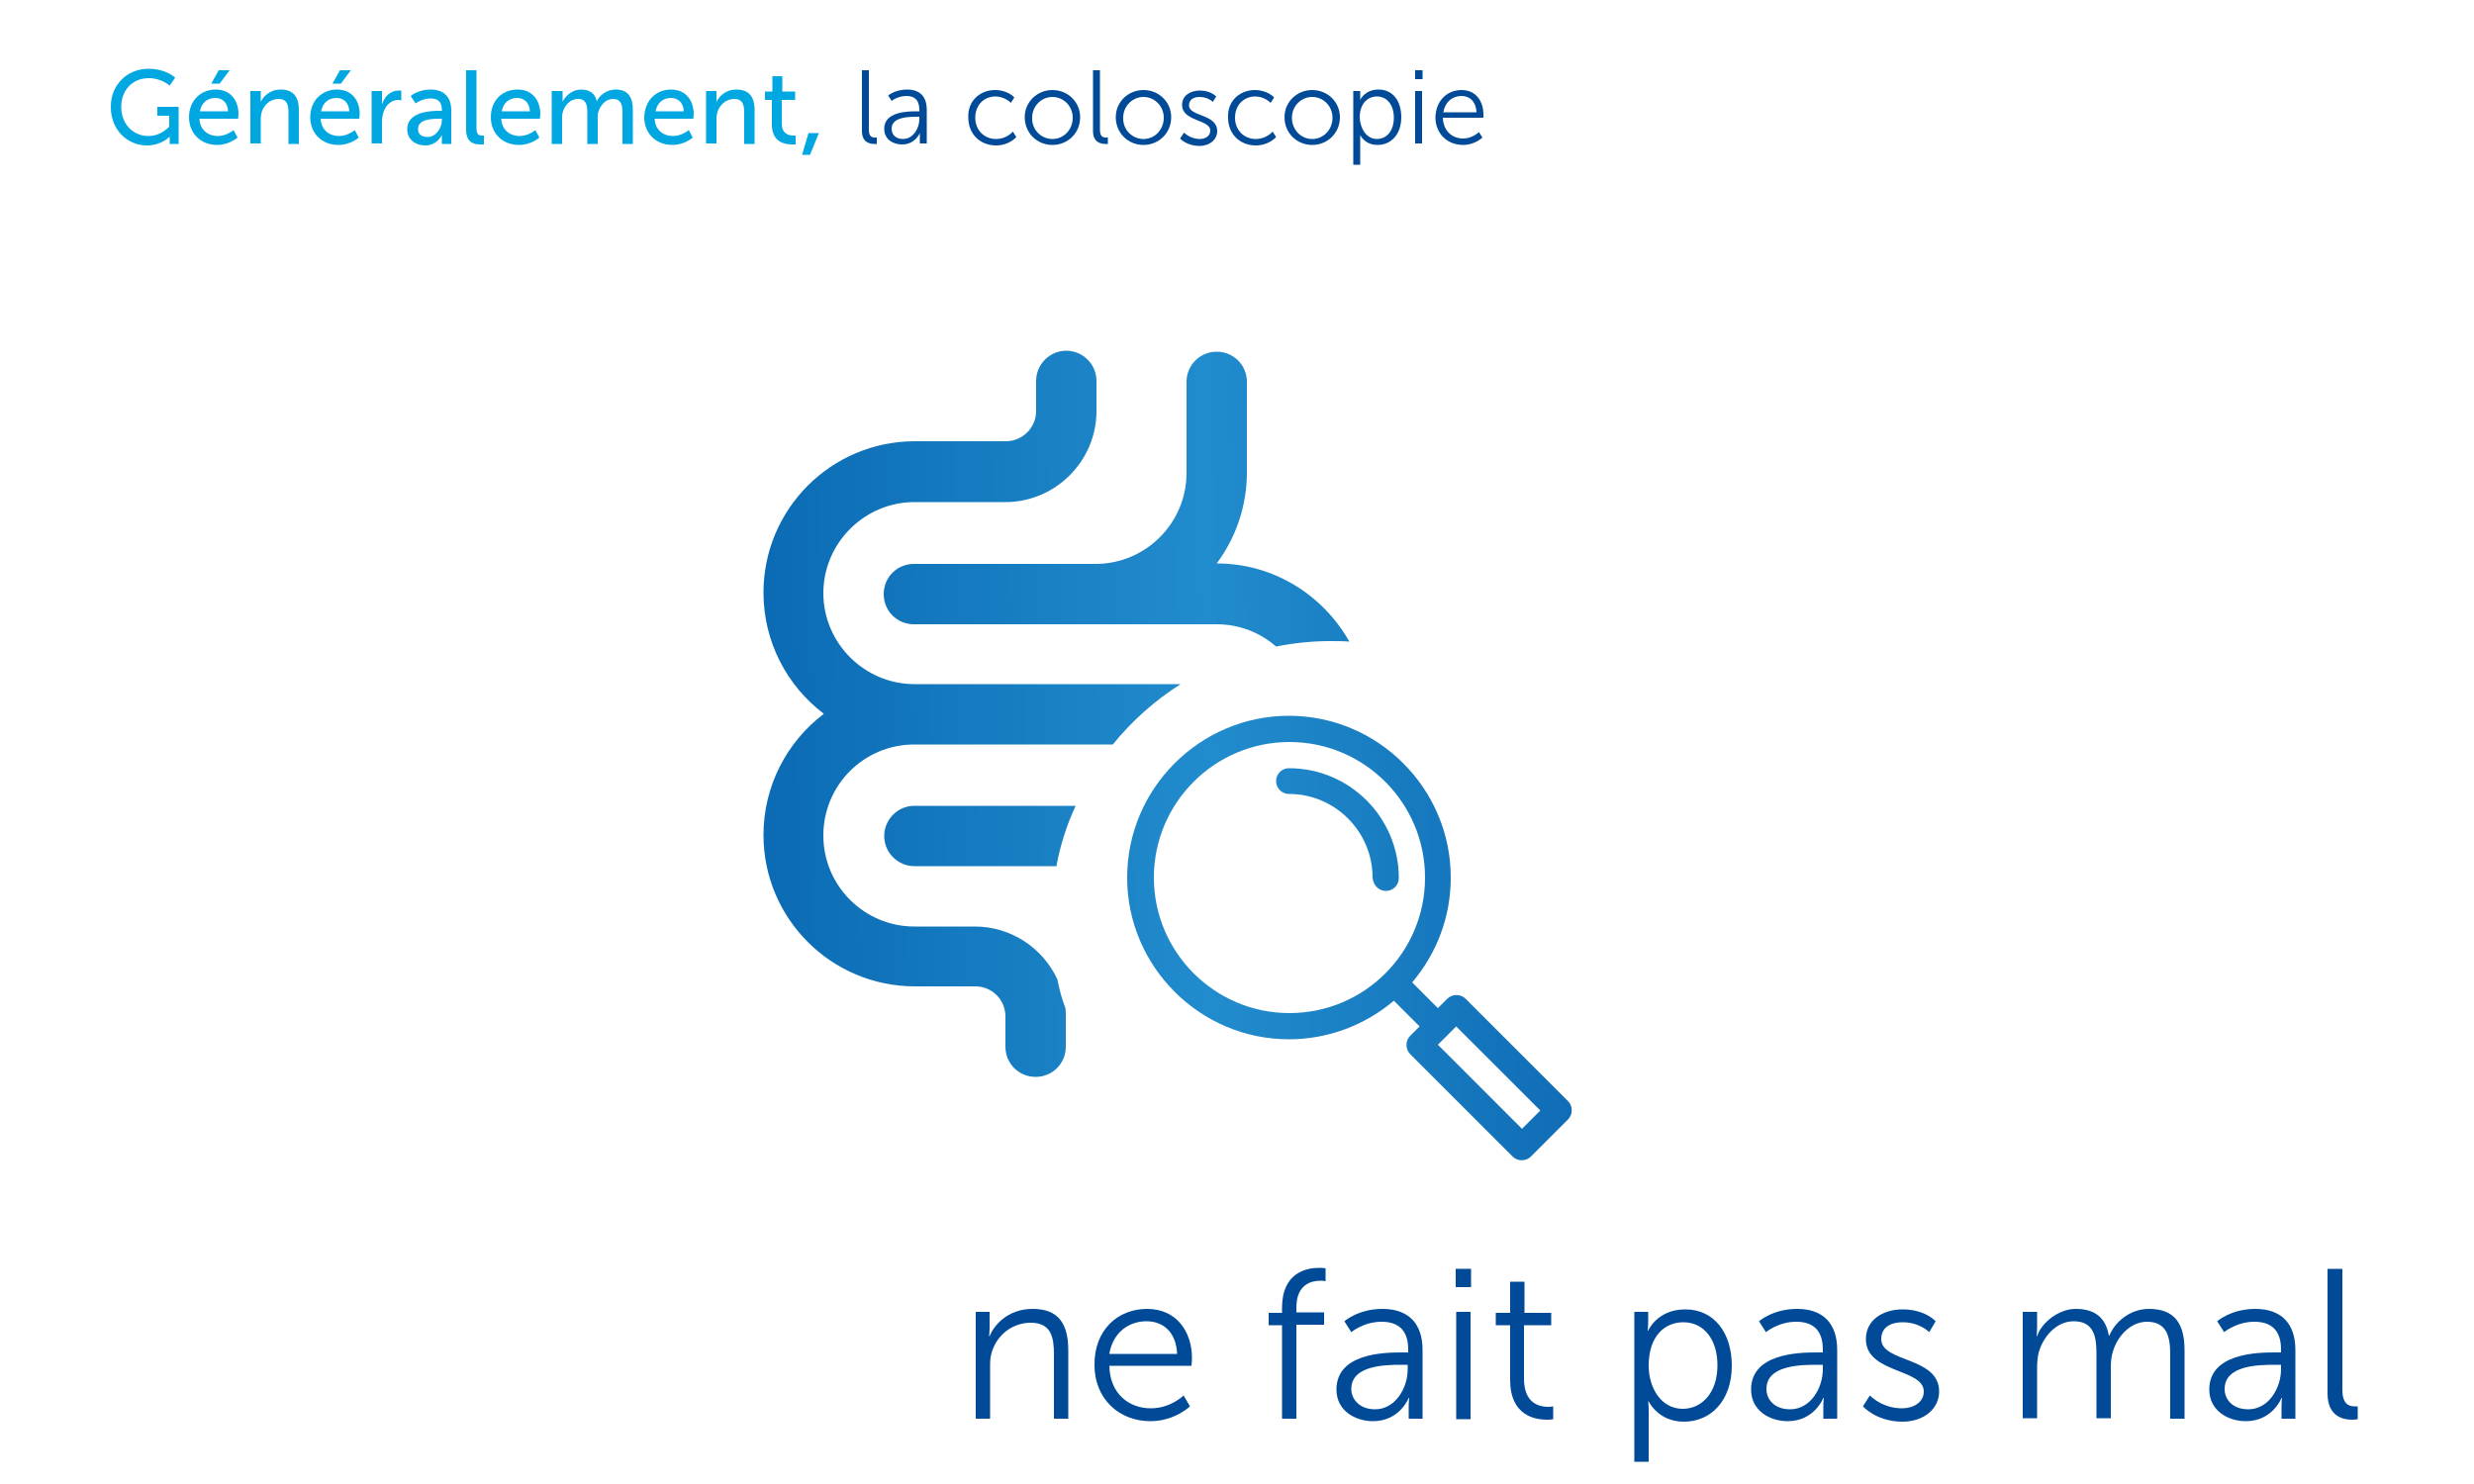 <?xml version="1.0" encoding="utf-8"?>
<!-- Generator: Adobe Illustrator 25.0.1, SVG Export Plug-In . SVG Version: 6.00 Build 0)  -->
<svg version="1.1" id="Ebene_1" xmlns="http://www.w3.org/2000/svg" xmlns:xlink="http://www.w3.org/1999/xlink" x="0px" y="0px"
	 viewBox="0 0 500 300" style="enable-background:new 0 0 500 300;" xml:space="preserve">
<style type="text/css">
	.st0{fill:#00A7E1;}
	.st1{fill:#004A98;}
	.st2{fill:url(#SVGID_1_);}
	.st3{fill:url(#SVGID_2_);}
	.st4{fill:url(#SVGID_3_);}
	.st5{fill:url(#SVGID_4_);}
	.st6{fill:url(#SVGID_5_);}
</style>
<g id="Zeug">
</g>
<g>
	<g>
		<g>
			<path class="st0" d="M30,13.9c3.6,0,5.4,1.8,5.4,1.8l-1.1,1.6c0,0-1.7-1.5-4.2-1.5c-3.5,0-5.6,2.6-5.6,5.8c0,3.5,2.4,5.9,5.5,5.9
				c2.6,0,4.2-1.9,4.2-1.9v-2.2h-2.4v-1.8h4.3v7.5h-1.8v-0.9c0-0.3,0-0.6,0-0.6h0c0,0-1.6,1.8-4.6,1.8c-4,0-7.3-3.2-7.3-7.7
				C22.3,17.3,25.6,13.9,30,13.9z"/>
			<path class="st0" d="M43.6,18.1c3,0,4.6,2.2,4.6,5c0,0.3-0.1,0.9-0.1,0.9h-7.8c0.1,2.3,1.8,3.5,3.7,3.5c1.8,0,3.2-1.2,3.2-1.2
				l0.8,1.5c0,0-1.6,1.5-4.1,1.5c-3.4,0-5.7-2.4-5.7-5.6C38.2,20.3,40.6,18.1,43.6,18.1z M46.1,22.5c-0.1-1.8-1.2-2.7-2.6-2.7
				c-1.6,0-2.8,1-3.1,2.7H46.1z M44.2,14.2h2.2l-2,2.7h-1.7L44.2,14.2z"/>
			<path class="st0" d="M50.7,18.4h2v1.4c0,0.4,0,0.8,0,0.8h0c0.4-0.9,1.7-2.5,4-2.5c2.5,0,3.7,1.4,3.7,4.1v6.9h-2.1v-6.4
				c0-1.5-0.3-2.7-2-2.7c-1.6,0-2.9,1.1-3.4,2.6c-0.1,0.4-0.2,0.9-0.2,1.4v5h-2.1V18.4z"/>
			<path class="st0" d="M68.1,18.1c3,0,4.6,2.2,4.6,5c0,0.3-0.1,0.9-0.1,0.9h-7.8c0.1,2.3,1.8,3.5,3.7,3.5c1.8,0,3.2-1.2,3.2-1.2
				l0.8,1.5c0,0-1.6,1.5-4.1,1.5c-3.4,0-5.7-2.4-5.7-5.6C62.7,20.3,65.1,18.1,68.1,18.1z M70.6,22.5c-0.1-1.8-1.2-2.7-2.6-2.7
				c-1.6,0-2.8,1-3.1,2.7H70.6z M68.7,14.2h2.2l-2,2.7h-1.7L68.7,14.2z"/>
			<path class="st0" d="M75.2,18.4h2v1.9c0,0.4,0,0.8,0,0.8h0c0.5-1.6,1.7-2.8,3.4-2.8c0.3,0,0.5,0,0.5,0v2c0,0-0.3-0.1-0.6-0.1
				c-1.3,0-2.5,0.9-3,2.5c-0.2,0.6-0.3,1.3-0.3,1.9v4.4h-2.1V18.4z"/>
			<path class="st0" d="M88.8,22.4h0.5v-0.2c0-1.8-1-2.3-2.3-2.3c-1.7,0-3,1-3,1L83,19.4c0,0,1.5-1.3,4-1.3c2.7,0,4.2,1.5,4.2,4.2
				v6.8h-1.9v-1c0-0.5,0-0.8,0-0.8h0c0,0-0.9,2.1-3.4,2.1c-1.8,0-3.6-1.1-3.6-3.3C82.3,22.6,87,22.4,88.8,22.4z M86.4,27.7
				c1.7,0,2.9-1.8,2.9-3.4V24h-0.5c-1.5,0-4.3,0.1-4.3,2C84.4,26.9,85,27.7,86.4,27.7z"/>
			<path class="st0" d="M94.2,14.2h2.1v11.7c0,1.3,0.5,1.5,1.1,1.5c0.2,0,0.4,0,0.4,0v1.8c0,0-0.3,0-0.7,0c-1.2,0-2.9-0.3-2.9-3
				V14.2z"/>
			<path class="st0" d="M104.6,18.1c3,0,4.6,2.2,4.6,5c0,0.3-0.1,0.9-0.1,0.9h-7.8c0.1,2.3,1.8,3.5,3.7,3.5c1.8,0,3.2-1.2,3.2-1.2
				l0.8,1.5c0,0-1.6,1.5-4.1,1.5c-3.4,0-5.7-2.4-5.7-5.6C99.2,20.3,101.5,18.1,104.6,18.1z M107.1,22.5c-0.1-1.8-1.2-2.7-2.6-2.7
				c-1.6,0-2.8,1-3.1,2.7H107.1z"/>
			<path class="st0" d="M111.7,18.4h2v1.4c0,0.4,0,0.8,0,0.8h0c0.5-1.2,2-2.5,3.7-2.5c1.8,0,2.9,0.8,3.2,2.4h0
				c0.6-1.3,2.1-2.4,3.8-2.4c2.4,0,3.5,1.4,3.5,4.1v6.9h-2.1v-6.4c0-1.5-0.3-2.7-1.9-2.7c-1.5,0-2.6,1.3-3,2.7
				c-0.1,0.4-0.1,0.9-0.1,1.5v4.9h-2.1v-6.4c0-1.4-0.2-2.7-1.9-2.7c-1.6,0-2.7,1.3-3.1,2.8c-0.1,0.4-0.1,0.9-0.1,1.4v4.9h-2.1V18.4z
				"/>
			<path class="st0" d="M135.6,18.1c3,0,4.6,2.2,4.6,5c0,0.3-0.1,0.9-0.1,0.9h-7.8c0.1,2.3,1.8,3.5,3.7,3.5c1.8,0,3.2-1.2,3.2-1.2
				l0.8,1.5c0,0-1.6,1.5-4.1,1.5c-3.4,0-5.7-2.4-5.7-5.6C130.3,20.3,132.6,18.1,135.6,18.1z M138.2,22.5c-0.1-1.8-1.2-2.7-2.6-2.7
				c-1.6,0-2.8,1-3.1,2.7H138.2z"/>
			<path class="st0" d="M142.8,18.4h2v1.4c0,0.4,0,0.8,0,0.8h0c0.4-0.9,1.7-2.5,4-2.5c2.5,0,3.7,1.4,3.7,4.1v6.9h-2.1v-6.4
				c0-1.5-0.3-2.7-2-2.7c-1.6,0-2.9,1.1-3.4,2.6c-0.1,0.4-0.2,0.9-0.2,1.4v5h-2.1V18.4z"/>
			<path class="st0" d="M156,20.2h-1.4v-1.7h1.5v-3.1h2v3.1h2.6v1.7H158v4.8c0,2.1,1.5,2.4,2.3,2.4c0.3,0,0.5,0,0.5,0v1.8
				c0,0-0.3,0-0.7,0c-1.4,0-4.1-0.4-4.1-4V20.2z"/>
			<path class="st0" d="M163.4,26.9h2.1l-1.8,4.4h-1.6L163.4,26.9z"/>
			<path class="st1" d="M174.2,14.2h1.4v12c0,1.4,0.6,1.6,1.2,1.6c0.2,0,0.4,0,0.4,0v1.3c0,0-0.3,0-0.5,0c-0.9,0-2.5-0.3-2.5-2.6
				V14.2z"/>
			<path class="st1" d="M185.2,22.5h0.6v-0.3c0-2.1-1.1-2.8-2.6-2.8c-1.8,0-3,1-3,1l-0.7-1.1c0,0,1.4-1.2,3.8-1.2c2.6,0,4,1.4,4,4.1
				v6.8h-1.4v-1.2c0-0.5,0-0.9,0-0.9h0c0,0-0.9,2.3-3.6,2.3c-1.8,0-3.6-1-3.6-3.2C178.7,22.6,183.4,22.5,185.2,22.5z M182.5,28.1
				c2,0,3.3-2.1,3.3-4v-0.5h-0.6c-1.7,0-5,0.1-5,2.4C180.2,27.1,180.9,28.1,182.5,28.1z"/>
			<path class="st1" d="M201.1,18.2c2.6,0,3.9,1.5,3.9,1.5l-0.7,1.1c0,0-1.2-1.3-3.1-1.3c-2.3,0-4.1,1.7-4.1,4.3
				c0,2.5,1.8,4.3,4.2,4.3c2.2,0,3.4-1.5,3.4-1.5l0.7,1.1c0,0-1.4,1.7-4.1,1.7c-3.2,0-5.6-2.3-5.6-5.6
				C195.5,20.5,198,18.2,201.1,18.2z"/>
			<path class="st1" d="M212.7,18.2c3.1,0,5.6,2.4,5.6,5.5c0,3.2-2.5,5.6-5.6,5.6s-5.6-2.4-5.6-5.6
				C207.1,20.6,209.6,18.2,212.7,18.2z M212.7,28.1c2.3,0,4.1-1.9,4.1-4.3c0-2.4-1.9-4.2-4.1-4.2s-4.1,1.8-4.1,4.2
				C208.5,26.2,210.4,28.1,212.7,28.1z"/>
			<path class="st1" d="M220.9,14.2h1.4v12c0,1.4,0.6,1.6,1.2,1.6c0.2,0,0.4,0,0.4,0v1.3c0,0-0.3,0-0.5,0c-0.9,0-2.5-0.3-2.5-2.6
				V14.2z"/>
			<path class="st1" d="M231.1,18.2c3.1,0,5.6,2.4,5.6,5.5c0,3.2-2.5,5.6-5.6,5.6s-5.6-2.4-5.6-5.6C225.5,20.6,228,18.2,231.1,18.2z
				 M231.1,28.1c2.3,0,4.1-1.9,4.1-4.3c0-2.4-1.9-4.2-4.1-4.2s-4.1,1.8-4.1,4.2C226.9,26.2,228.8,28.1,231.1,28.1z"/>
			<path class="st1" d="M239.3,26.8c0,0,1.2,1.3,3.2,1.3c1.1,0,2.1-0.6,2.1-1.7c0-2.3-5.7-1.8-5.7-5.2c0-1.9,1.7-2.9,3.6-2.9
				c2.2,0,3.3,1.2,3.3,1.2l-0.7,1.1c0,0-0.9-1-2.7-1c-1.1,0-2.1,0.5-2.1,1.7c0,2.3,5.7,1.7,5.7,5.2c0,1.7-1.5,3-3.6,3
				c-2.6,0-3.9-1.5-3.9-1.5L239.3,26.8z"/>
			<path class="st1" d="M253.6,18.2c2.6,0,3.9,1.5,3.9,1.5l-0.7,1.1c0,0-1.2-1.3-3.1-1.3c-2.3,0-4.1,1.7-4.1,4.3
				c0,2.5,1.8,4.3,4.2,4.3c2.2,0,3.4-1.5,3.4-1.5l0.7,1.1c0,0-1.4,1.7-4.1,1.7c-3.2,0-5.6-2.3-5.6-5.6
				C248,20.5,250.5,18.2,253.6,18.2z"/>
			<path class="st1" d="M265.2,18.2c3.1,0,5.6,2.4,5.6,5.5c0,3.2-2.5,5.6-5.6,5.6s-5.6-2.4-5.6-5.6
				C259.6,20.6,262.1,18.2,265.2,18.2z M265.2,28.1c2.3,0,4.1-1.9,4.1-4.3c0-2.4-1.9-4.2-4.1-4.2s-4.1,1.8-4.1,4.2
				C261.1,26.2,262.9,28.1,265.2,28.1z"/>
			<path class="st1" d="M273.5,18.4h1.4v1c0,0.5,0,0.8,0,0.8h0c0,0,0.9-2.1,3.7-2.1c2.9,0,4.6,2.3,4.6,5.6c0,3.4-2,5.6-4.8,5.6
				c-2.6,0-3.5-2-3.5-2h0c0,0,0,0.4,0,0.9v5.1h-1.4V18.4z M278.3,28.1c1.9,0,3.4-1.6,3.4-4.3c0-2.6-1.4-4.3-3.4-4.3
				c-1.8,0-3.5,1.3-3.5,4.3C274.9,25.9,276.1,28.1,278.3,28.1z"/>
			<path class="st1" d="M286,14.2h1.5V16H286V14.2z M286,18.4h1.4v10.6H286V18.4z"/>
			<path class="st1" d="M295.4,18.2c2.9,0,4.4,2.3,4.4,4.9c0,0.3,0,0.7,0,0.7h-8.2c0.1,2.7,1.9,4.2,4.1,4.2c1.9,0,3.2-1.3,3.2-1.3
				l0.7,1.1c0,0-1.5,1.5-3.9,1.5c-3.2,0-5.6-2.3-5.6-5.6C290.2,20.3,292.5,18.2,295.4,18.2z M298.4,22.7c-0.1-2.2-1.4-3.3-3-3.3
				c-1.8,0-3.3,1.1-3.7,3.3H298.4z"/>
		</g>
	</g>
	<g>
		<g>
			<path class="st1" d="M197.1,265.2h2.9v3.2c0,0.9-0.1,1.7-0.1,1.7h0.1c0.8-2,3.5-5.5,8.7-5.5c5.3,0,7.2,3.1,7.2,8.4v13.8h-2.9v-13
				c0-3.4-0.5-6.4-4.7-6.4c-3.7,0-6.9,2.5-7.9,6.1c-0.3,0.9-0.3,1.9-0.3,2.9v10.4h-2.9V265.2z"/>
			<path class="st1" d="M231.8,264.6c6,0,9.1,4.6,9.1,10c0,0.5-0.1,1.5-0.1,1.5h-16.6c0.1,5.6,3.9,8.6,8.4,8.6c4,0,6.6-2.6,6.6-2.6
				l1.3,2.2c0,0-3.1,3-8,3c-6.5,0-11.3-4.7-11.3-11.3C221.1,268.9,225.9,264.6,231.8,264.6z M237.9,273.7c-0.2-4.5-2.9-6.6-6.2-6.6
				c-3.6,0-6.8,2.3-7.5,6.6H237.9z"/>
			<path class="st1" d="M259.1,267.9h-2.7v-2.5h2.7v-1c0-7.2,5-8.1,7.5-8.1c0.8,0,1.3,0.1,1.3,0.1v2.6c0,0-0.4-0.1-1-0.1
				c-1.7,0-4.9,0.6-4.9,5.4v1h5.6v2.5H262v19h-2.9V267.9z"/>
			<path class="st1" d="M283.4,273.4h1.2v-0.6c0-4.2-2.3-5.6-5.4-5.6c-3.6,0-6.1,2.1-6.1,2.1l-1.4-2.2c0,0,2.8-2.5,7.7-2.5
				c5.2,0,8.1,2.9,8.1,8.3v13.9h-2.8v-2.4c0-1.1,0.1-1.8,0.1-1.8h-0.1c0,0-1.8,4.7-7.2,4.7c-3.6,0-7.4-2.1-7.4-6.4
				C270.1,273.6,279.6,273.4,283.4,273.4z M277.9,284.9c4.1,0,6.6-4.3,6.6-8.1v-0.9h-1.2c-3.4,0-10.2,0.1-10.2,4.9
				C273.1,282.8,274.7,284.9,277.9,284.9z"/>
			<path class="st1" d="M294.2,256.5h3.1v3.7h-3.1V256.5z M294.3,265.2h2.9v21.7h-2.9V265.2z"/>
			<path class="st1" d="M305.1,267.9h-2.8v-2.5h2.9v-6.3h2.9v6.3h5.4v2.5H308v10.8c0,5.1,3.2,5.7,4.9,5.7c0.6,0,1-0.1,1-0.1v2.6
				c0,0-0.5,0.1-1.2,0.1c-2.5,0-7.5-0.8-7.5-8.1V267.9z"/>
			<path class="st1" d="M330.3,265.2h2.8v2.1c0,0.9-0.1,1.7-0.1,1.7h0.1c0,0,1.8-4.3,7.5-4.3c5.8,0,9.4,4.7,9.4,11.4
				c0,6.9-4.1,11.3-9.7,11.3c-5.2,0-7.1-4.1-7.1-4.1h-0.1c0,0,0.1,0.8,0.1,1.9v10.3h-2.9V265.2z M340.1,284.8c3.8,0,7-3.2,7-8.8
				c0-5.3-2.8-8.7-6.9-8.7c-3.6,0-7,2.6-7,8.8C333.2,280.4,335.6,284.8,340.1,284.8z"/>
			<path class="st1" d="M367.2,273.4h1.2v-0.6c0-4.2-2.3-5.6-5.4-5.6c-3.6,0-6.1,2.1-6.1,2.1l-1.4-2.2c0,0,2.8-2.5,7.7-2.5
				c5.2,0,8.1,2.9,8.1,8.3v13.9h-2.8v-2.4c0-1.1,0.1-1.8,0.1-1.8h-0.1c0,0-1.8,4.7-7.2,4.7c-3.6,0-7.4-2.1-7.4-6.4
				C353.9,273.6,363.5,273.4,367.2,273.4z M361.8,284.9c4.1,0,6.6-4.3,6.6-8.1v-0.9h-1.2c-3.4,0-10.2,0.1-10.2,4.9
				C357,282.8,358.5,284.9,361.8,284.9z"/>
			<path class="st1" d="M377.9,282.1c0,0,2.4,2.6,6.5,2.6c2.3,0,4.4-1.2,4.4-3.4c0-4.7-11.7-3.6-11.7-10.6c0-3.9,3.5-6,7.4-6
				c4.6,0,6.7,2.4,6.7,2.4l-1.3,2.2c0,0-1.9-2-5.4-2c-2.2,0-4.3,0.9-4.3,3.4c0,4.8,11.7,3.5,11.7,10.6c0,3.5-3.1,6.1-7.4,6.1
				c-5.3,0-8-3.1-8-3.1L377.9,282.1z"/>
			<path class="st1" d="M408.8,265.2h2.9v3.2c0,0.9-0.1,1.7-0.1,1.7h0.1c1-2.9,4.5-5.5,7.8-5.5c4,0,6.1,1.9,6.7,5.4h0.1
				c1.2-2.9,4.3-5.4,8-5.4c5.3,0,7.2,3.1,7.2,8.4v13.8h-2.9v-13.1c0-3.5-0.7-6.5-4.7-6.5c-3.3,0-6,2.9-6.9,6.1
				c-0.3,0.9-0.4,2-0.4,3.1v10.3h-2.9v-13.1c0-3.3-0.5-6.5-4.6-6.5c-3.5,0-6.2,3.1-7.1,6.4c-0.2,0.9-0.3,1.9-0.3,2.9v10.3h-2.9
				V265.2z"/>
			<path class="st1" d="M459.8,273.4h1.2v-0.6c0-4.2-2.3-5.6-5.4-5.6c-3.6,0-6.1,2.1-6.1,2.1l-1.4-2.2c0,0,2.8-2.5,7.7-2.5
				c5.2,0,8.1,2.9,8.1,8.3v13.9h-2.8v-2.4c0-1.1,0.1-1.8,0.1-1.8h-0.1c0,0-1.8,4.7-7.2,4.7c-3.6,0-7.4-2.1-7.4-6.4
				C446.5,273.6,456.1,273.4,459.8,273.4z M454.4,284.9c4.1,0,6.6-4.3,6.6-8.1v-0.9h-1.2c-3.4,0-10.2,0.1-10.2,4.9
				C449.6,282.8,451.1,284.9,454.4,284.9z"/>
			<path class="st1" d="M470.5,256.5h2.9v24.5c0,2.8,1.3,3.3,2.4,3.3c0.4,0,0.7,0,0.7,0v2.6c0,0-0.5,0.1-1.1,0.1c-1.8,0-5-0.6-5-5.3
				V256.5z"/>
		</g>
	</g>
	<g>
		
			<linearGradient id="SVGID_1_" gradientUnits="userSpaceOnUse" x1="110.49" y1="712.163" x2="383.838" y2="708.173" gradientTransform="matrix(1 0 0 1 0 -541.89)">
			<stop  offset="0" style="stop-color:#005BA8"/>
			<stop  offset="0.49" style="stop-color:#218CCD"/>
			<stop  offset="1" style="stop-color:#0050A0"/>
		</linearGradient>
		<path class="st2" d="M217.4,162.9h-32.6c-3.4,0-6.1,2.8-6.1,6.1c0,3.4,2.8,6.1,6.1,6.1h28.7C214.3,170.8,215.6,166.7,217.4,162.9z
			"/>
		
			<linearGradient id="SVGID_2_" gradientUnits="userSpaceOnUse" x1="110.132" y1="687.662" x2="383.481" y2="683.672" gradientTransform="matrix(1 0 0 1 0 -541.89)">
			<stop  offset="0" style="stop-color:#005BA8"/>
			<stop  offset="0.49" style="stop-color:#218CCD"/>
			<stop  offset="1" style="stop-color:#0050A0"/>
		</linearGradient>
		<path class="st3" d="M213.7,198c-2.9-6.3-9.3-10.7-16.7-10.7h-12.2c-10.1,0-18.4-8.2-18.4-18.4s8.2-18.4,18.4-18.4h33.6h6.5
			c3.9-4.8,8.5-8.9,13.7-12.2h-20.2h-33.6c-10.1,0-18.4-8.3-18.4-18.4s8.3-18.4,18.4-18.4h18.4c10.1,0,18.4-8.3,18.4-18.4V77
			c0-3.4-2.8-6.1-6.1-6.1c-3.4,0-6.1,2.8-6.1,6.1v6.1c0,3.4-2.8,6.1-6.1,6.1h-18.4c-16.9,0-30.6,13.7-30.6,30.6
			c0,10,4.8,18.9,12.2,24.5c-7.4,5.6-12.2,14.5-12.2,24.5c0,16.9,13.7,30.6,30.6,30.6h12.2c3.4,0,6.1,2.7,6.1,6.1v6.1
			c0,3.4,2.7,6.1,6.1,6.1c3.4,0,6.1-2.7,6.1-6.1v-6.1c0-0.6,0-1.2-0.1-1.8C214.6,202,214.1,200,213.7,198z"/>
		
			<linearGradient id="SVGID_3_" gradientUnits="userSpaceOnUse" x1="109.507" y1="644.847" x2="382.856" y2="640.857" gradientTransform="matrix(1 0 0 1 0 -541.89)">
			<stop  offset="0" style="stop-color:#005BA8"/>
			<stop  offset="0.49" style="stop-color:#218CCD"/>
			<stop  offset="1" style="stop-color:#0050A0"/>
		</linearGradient>
		<path class="st4" d="M245.9,126.2c4.6,0,8.8,1.7,12,4.5c3.5-0.7,7.2-1.1,10.9-1.1c1.3,0,2.6,0,3.9,0.1
			c-5.3-9.4-15.3-15.8-26.8-15.8l0,0c3.8-5.1,6.1-11.5,6.1-18.4V77.2c0-3.4-2.7-6.1-6.1-6.1c-3.4,0-6.1,2.7-6.1,6.1v18.4
			c0,10.1-8.2,18.4-18.4,18.4h-9.2h-27.5c-3.4,0-6.1,2.7-6.1,6.1c0,3.4,2.7,6.1,6.1,6.1h27.5h9.2L245.9,126.2L245.9,126.2z"/>
		<g>
			
				<linearGradient id="SVGID_4_" gradientUnits="userSpaceOnUse" x1="110.486" y1="711.902" x2="383.834" y2="707.912" gradientTransform="matrix(1 0 0 1 0 -541.89)">
				<stop  offset="0" style="stop-color:#005BA8"/>
				<stop  offset="0.49" style="stop-color:#218CCD"/>
				<stop  offset="1" style="stop-color:#0050A0"/>
			</linearGradient>
			<path class="st5" d="M280.1,180.1c1.5,0,2.6-1.2,2.6-2.6c0-12.2-9.9-22.2-22.2-22.2c-1.5,0-2.6,1.2-2.6,2.6
				c0,1.5,1.2,2.6,2.6,2.6c9.3,0,16.9,7.6,16.9,16.9C277.5,178.9,278.6,180.1,280.1,180.1L280.1,180.1z"/>
			
				<linearGradient id="SVGID_5_" gradientUnits="userSpaceOnUse" x1="110.809" y1="734.021" x2="384.157" y2="730.031" gradientTransform="matrix(1 0 0 1 0 -541.89)">
				<stop  offset="0" style="stop-color:#005BA8"/>
				<stop  offset="0.49" style="stop-color:#218CCD"/>
				<stop  offset="1" style="stop-color:#0050A0"/>
			</linearGradient>
			<path class="st6" d="M316.9,226.3c1-1,1-2.7,0-3.7l-20.7-20.7c-1-1-2.7-1-3.7,0l-1.9,1.9l-5.2-5.2c5-5.9,7.8-13.3,7.8-21.2
				c0-18-14.7-32.7-32.7-32.7s-32.7,14.7-32.7,32.7s14.7,32.7,32.7,32.7c7.8,0,15.3-2.8,21.2-7.8l5.2,5.2l-1.9,1.9c-1,1-1,2.7,0,3.7
				l20.7,20.7c1,1,2.7,1,3.7,0L316.9,226.3z M288,177.4c0,15.2-12.3,27.4-27.4,27.4s-27.4-12.3-27.4-27.4
				c0-15.1,12.3-27.4,27.4-27.4C275.7,150,288,162.3,288,177.4L288,177.4z M311.3,224.5l-3.7,3.7l-17-17l3.7-3.7L311.3,224.5z"/>
		</g>
	</g>
</g>
</svg>

